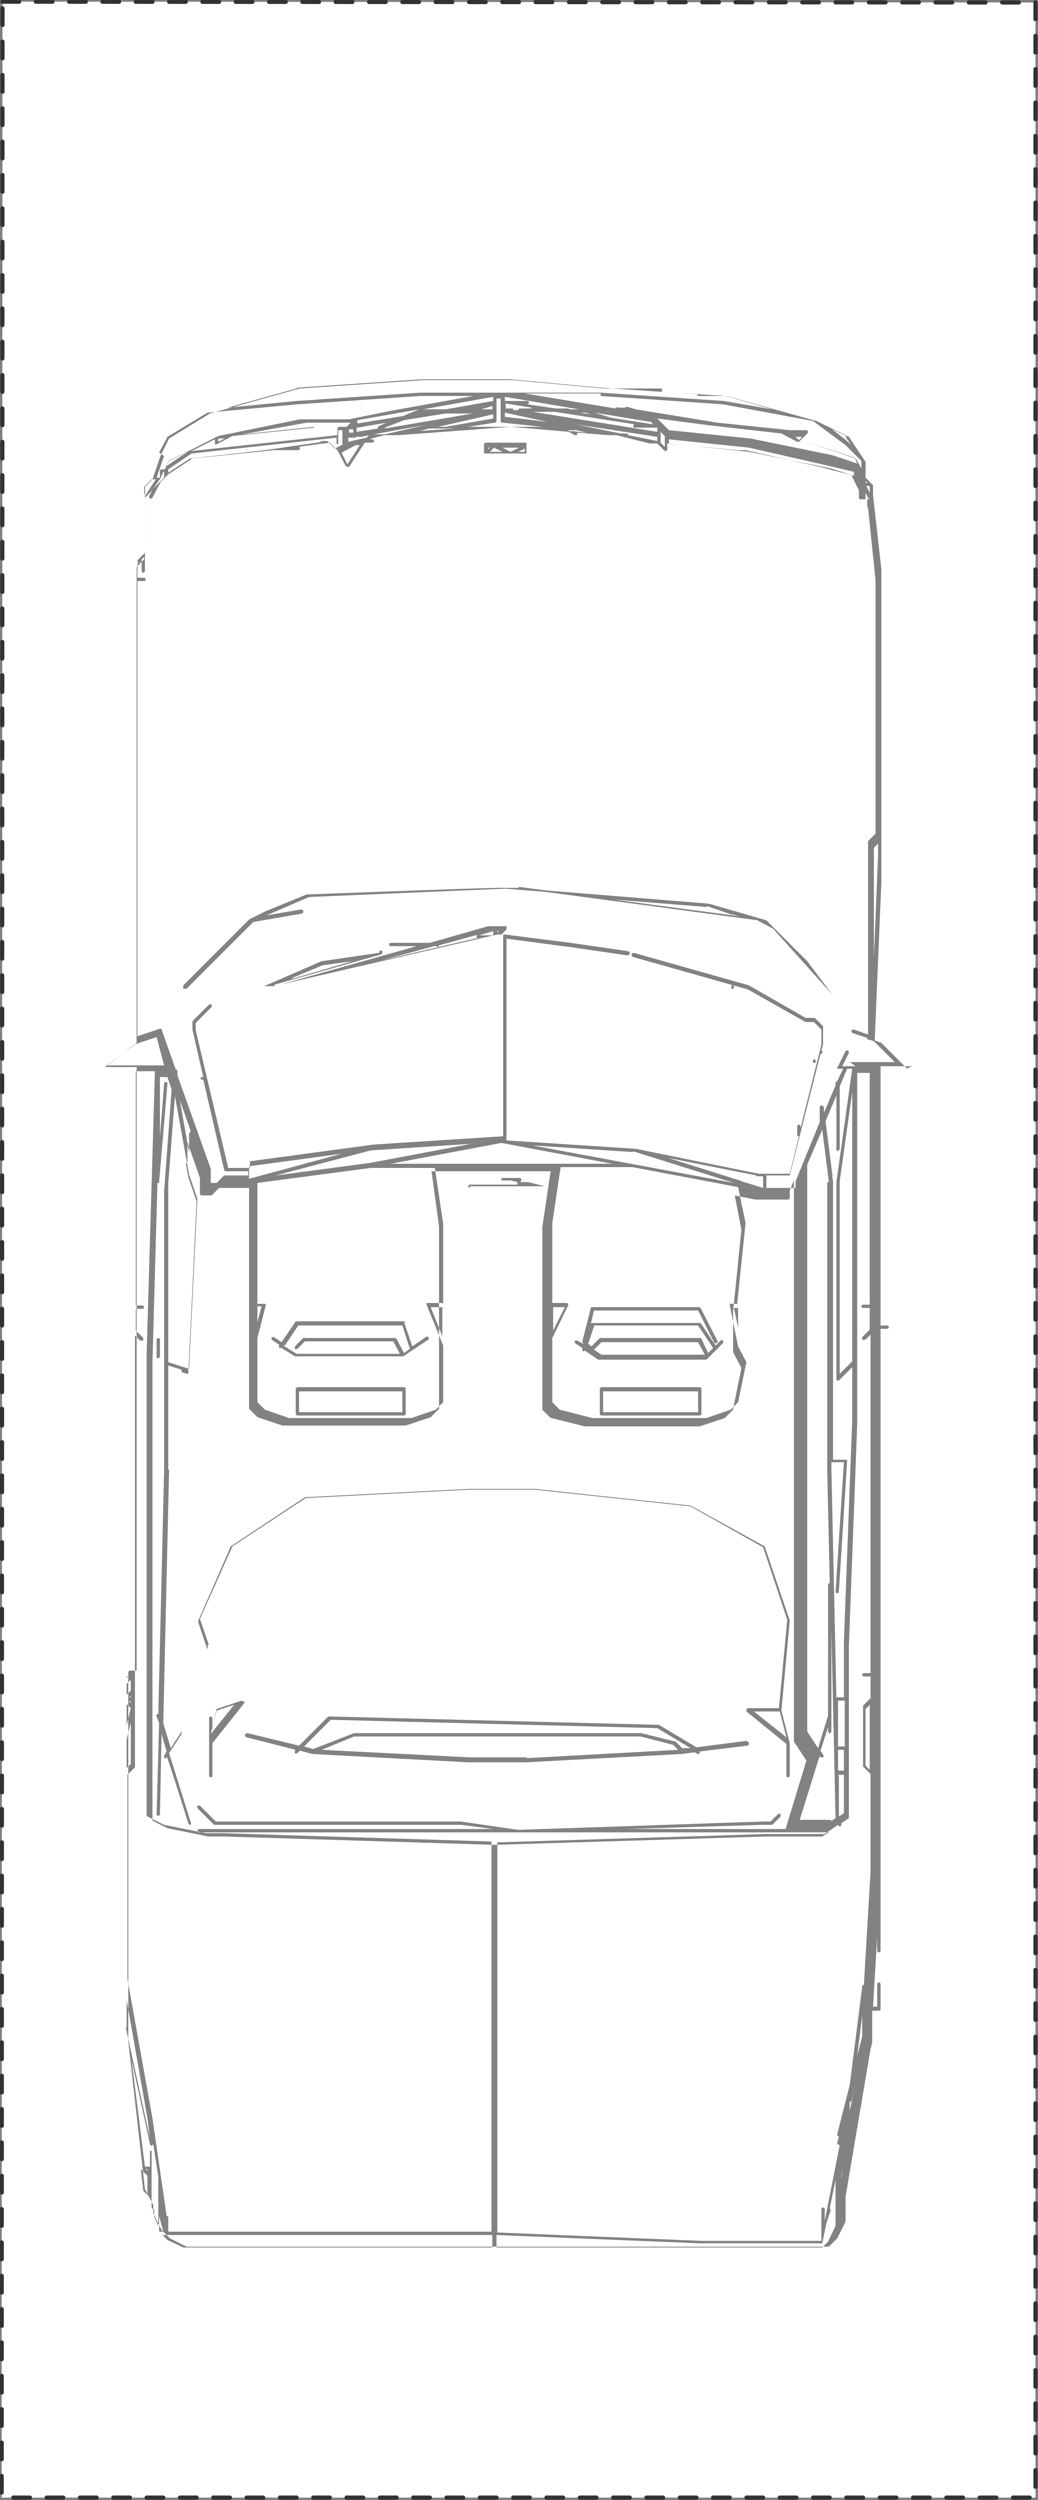 <?xml version="1.0" encoding="UTF-8"?><svg id="P2195" xmlns="http://www.w3.org/2000/svg" viewBox="0 0 124.6 299.9"><rect x="0" y="0" width="124.6" height="299.9" fill="#808080" stroke="none"/><defs><style>.cls-1{fill:#fff;stroke:#323232;stroke-dasharray:0 0 2 2;stroke-linecap:round;stroke-linejoin:round;stroke-width:.5px;}.cls-2{fill:#828282;}</style></defs><g id="P2195-2"><polyline class="cls-1" points=".3 .2 124.3 .3 124.3 299.6 .2 299.6 .3 .2"/></g><path class="cls-2" d="m108.8,128.2s0,0,0-.1c0,0,0,0,0,0,0,0,0,0,0,0s0,0,0,0l-3-3s0,0,0,0l-.8-.3.8-19s0,0,0,0c0,0,0,0,0-.1h0v-37.4h0s0,0,0,0h0s-1-8.9-1-8.9v-1c0,0,0-.1,0-.2h0s0,0,0,0c0,0,0,0,0,0l-.9-.9v-1.9h0s0,0,0,0h0s0,0,0,0h0s0,0,0,0h0s0,0,0,0h0s0,0,0,0h0s0,0,0,0h0s0,0,0,0h0s0,0,0,0c0,0,0,0,0,0h0s0,0,0,0h0s0,0,0,0h0s0,0,0,0h0s0,0,0,0h0s0,0,0,0h0s0,0,0,0h0s0,0,0,0h0s0,0,0,0h0s0,0,0,0h0s0,0,0,0h0s0,0,0,0h0s0,0,0,0h0s0,0,0,0h0s0,0,0,0h0s0,0,0,0h0s0,0,0,0h0s0,0,0,0h0s0,0,0,0h0s0,0,0,0c0,0,0,0,0,0h0s0,0,0,0h0s0,0,0,0h0s0,0,0,0h0s0,0,0,0h0s0,0,0,0h0s0,0,0,0h0s0,0,0,0c0,0,0,0,0,0h0s0,0,0,0h0s-2-3-2-3c0,0,0,0,0,0l-3.9-1.9h0s0,0,0,0l-10.8-3s0,0,0,0h0s-8-.5-8-.5h.1c.1,0,.2-.1.2-.2s-.1-.2-.2-.2h-6.9s-10.8-1-10.8-1c0,0,0,0,0,0h0s-10.8,0-10.8,0l-14.8,1-10.8,3s0,0,0,0l-4.9,3s0,0,0,0c0,0,0,0,0,0,0,0,0,0,0,0,0,0,0,0,0,0l-1,2-1,2.9-.9.9s0,0,0,0c0,0,0,0,0,.1,0,0,0,0,0,0v7.8l-.9.9s0,0,0,0c0,0,0,0,0,0,0,0,0,0,0,0,0,0,0,.1,0,.2s.1,0,.2,0,0,0,0,0c0,0,0,0,0,0,0,0,0,0,0,0l.6-.6v.3l-.9.9s0,0,0,.2v11.8h0s0,0,0,0v8.8h0s0,0,0,0v10.8h0s0,0,0,0v3.9h0s0,0,0,0v1h0s0,0,0,0v20.6l-3.8,2.9s0,0,0,0c0,0,0,0,0,0,0,0,0,0,0,0,0,0,0,0,0,0s0,0,0,0c0,0,0,0,0,0,0,0,0,0,0,0,0,0,0,0,0,0,0,0,0,0,0,0,0,0,0,0,.1,0,0,0,0,0,0,0s0,0,0,0h3.7v31.3h0s0,0,0,0v41.1h-.8c-.1,0-.2.1-.2.2v44.3s2,17.7,2,17.7c0,0,0,0,0,0,0,0,0,0,0,0l1,1.9v.9s0,0,0,.1l1,2s0,0,0,0l1,1s0,0,0,0l2,1s0,0,.1,0h76.8c0,0,.1,0,.2,0l1-1s0,0,0,0l1-2s0,0,0-.1v-2.9l3-17.7s0,0,0,0c0,0,0,0,0,0,0,0,0,0,0,0,0,0,0,0,0,0,0,0,0,0,0,0,0,0,0,0,0,0,0,0,0,0,0,0l.2-.8v-2h0s0-1,0-1v-.8h.8c.1,0,.2-.1.2-.2v-3c0-.1-.1-.2-.2-.2s-.2.1-.2.2v2.7h-.5l.5-8.4v1.7c0,.1.1.2.2.2s.2-.1.2-.2v-74.6h.8c.1,0,.2-.1.2-.2s-.1-.2-.2-.2h-.8v-31.1h3.7s0,0,0,0c0,0,0,0,0,0,0,0,0,0,.1,0,0,0,0,0,0,0,0,0,0,0,0,0,0,0,0,0,0,0,0,0,0,0,0,0,0,0,0,0,0,0h0s0,0,0,0c0,0,0,0,0,0Zm-3.9-26.5l.5-.5v1.4l-.5,12.3v-13.2Zm-24.6-48.5v-.5l9.6,1,8.8,2,3.8.9v.5l-2.7-.9-9.9-2-9.6-1Zm-11.8-1.4l-.3-.2h1s0,0,0,0l1.2.3-1.9-.2Zm-7.1-.6s0,0,0,0h-5.2s3.2-.5,3.2-.5c.1,0,.2-.1.2-.2v-1h0s0,0,0,0v-1.7h.5v2.7c0,.1,0,.2.2.2l4.8.5h-2.8c0,0-.1,0-.2,0h-.8Zm-44.1,8.1h0s0,0,0,0v-.9l.9-.9h.5l-1.3,2v-.2Zm1.9-1.8s0,0,0,0c0,0,0,0,0,0h0s0,0,0,0h0s0,0,0,0l.4-.9h.1v.7l-1.3,1.3.7-1Zm34.3-6.3h-.9s6.6-1.5,6.6-1.5v.5l-5.7,1s0,0,0,0Zm-12.8,0c-.1,0-.2.1-.2.2v.8l-17.5,1.9s0,0,0,0l2.8-1.4v.6h0s0,0,0,0c0,0,0,0,0,0s0,0,0,0c0,0,0,0,0,0h0s0,0,.1,0,0,0,.1,0l1.9-1,9.8-1h0s0,0,0,0h0s0,0,0,0c0,0,0,0,0,0,0,0,0,0,0,0,0,0,0,0,0,0,0,0,0,0,0-.1h0s0,0,0,0c0,0,0,0,0,0,0,0,0,0,0,0,0,0,0,0,0,0,0,0,0,0,0,0,0,0,0,0,0,0,0,0,0,0,0,0,0,0,0,0,0,0l-8.6.9,7.7-1.4h5.3l-.5.5h-.9Zm-14.5,1.8v-.4h.8l-.8.4Zm24.4-3.4h.2-.3c0,0,.1,0,.1,0Zm-5,2.5h-1c0,0-.1,0-.2,0l-.4.4-2.2.5v-.5h.8s0,0,0,0c0,0,.1,0,.1,0,0,0,0,0,0-.1,0,0,0,0,0,0h.8c0-.1,7.5-1.4,7.5-1.4l-4.8,1.1h-.3c0,0-.5,0-.5,0Zm-3.7-.6h.5c0,0,0,.4,0,.4h-.5c0,0,0-.4,0-.4Zm1-.2l3.5-.6-.9.4c-.1,0-.2.2-.1.3,0,0,0,0,0,0l-2.6.4v-.5Zm3.3,0l2.3-.9,5-.8h3.2l-1.7.3-8.8,1.5Zm10-2.2h.4c0,0-.2,0-.2,0h-.2Zm3,0h-.6s0,0-.2,0h-.6l1.3-.4v.5Zm-16.8,1.8h.1c0-.1,0,0,0,0h-.1Zm16.8-2.8l-5.7,1h-2.7l8.4-1.5v.5Zm-10.8,1.8l-5.5.9v-.4l7.4-1.3-1.9.8Zm-28.2,5.4l2.6-1.3-2.8,1.9h0l.3-.6Zm18.7-2.2c0,0-.1-.1-.2-.1l-6.9,1-8.9,1s0,0-.1,0l-2.6,1.7v-.4l2.8-1.9,17.4-1.9v.7s0,0,0,0c0,0,0,0,0,0,0,0,0,0,.1.1,0,0,0,0,0,0,0,0,.1,0,.1,0,0,0,0,0,0,0,0,0,0,0,0,0,0,0,0,0,0,0,0,0,0,0,0,0v-1.7h.5v1.7s0,0,0,0c0,0,0,0,0,0,0,0,0,0,0,0,0,0,0,0,0,0,0,0,0,0,0,0,0,0,0,0,0,0,0,0,0,0,0,0,0,0,0,0,0,0,0,0,0,0,.1,0,0,0,0,0,0,0s0,0,0,0h0l-1,.5-.9-.9c0,0-.1,0-.2,0h-.8Zm3.8.3h.5l-1.5,2.3-.7-1.4,1.7-.9Zm8.8-2h3.1l-4.2.3,1.1-.3Zm20.6-3.9l14.7,1,10.8,2,3.9,2.9,1.9,1.9v.9l-.6-1.1c0,0,0,0-.1-.1l-5.9-2s0,0,0,0c0,0,0,0,0,0,0,0,0,0,0,0,0,0,0,0,0,0,0,0,0,0,0,0,0,0,0,0,0,0,0,0,0,0,0,0,0,0,0,0,0,0,0,0,0,0,0,0,0,0,0,0,0,0,0,0,0,0,0,0,0,0,0,0,0,0,0,0,0,0,0,0l5.8,1.9.3.7s0,0,0,0c0,0,0,0,0,0,0,0,0,0,0,0l-3-1-9.8-2s0,0,0,0c0,0,0,0,0,0h0s0,0,0,0l-9.8-1-.9-.9h0s0,0,0,0c0,0,0,0,0,0l-.5-.5,6.1.8s0,0,0,0c0,0,0,0,0,0,0,0,0,0,0,0,0,0,0,0,0,0h0s0,0,0,0h0s0,0,0,0h0s0,0,0,0c0,0,0,0,0,0h0s0,0,0,0h0s0,0,0,0h0s0,0,0,0h0s0,0,0,0h0s0,0,0,0h0s0,0,0,0h0s0,0,0,0h0s0,0,0,0h0s0,0,0,0h0s0,0,0,0h0s8.8,1,8.8,1l1.9,1s0,0,.1,0h0c0,0,.2,0,.2-.1l.9-.9c0,0,.1-.1.1-.2,0-.1-.1-.2-.2-.2h-2s0,0,0,0l-8.7-.9s0,0,0,0c0,0,0,0,0,0,0,0,0,0,0,0h0s0,0,0,0h0s-9.8-1.6-9.8-1.6l-1-.3c-.1,0-.2,0-.3.1h-.8c-.1-.1-.2,0-.3,0,0,0,0,0,0,.1l-10.9-1.8h9.1Zm29.4,4.9l.7,1-.4-.4-1.9-1.5,1.7.8Zm2.9,6.7h0s0,0,0,0h0s-.4-.8-.4-.8h.4v.8Zm-.5-1.2v-.2l.2.2h-.2Zm-25.9-7.4l.4.4-5.1-.8s0,0,0,0l-1.9-.6s0,0,0,0l6.6,1.1Zm-8.9.4l9.8,1.5v.5l-3.5-.7c0-.1-.1-.2-.2-.2h-.7s-5.4-1.1-5.4-1.1Zm1.8-1.2l-1.3-.2h.7l.6.2Zm-7.1-.7h-1.4c-.1,0-.2.1-.2.2s0,0,0,0h-.6c0-.1,0-.2,0-.2,0,0-.2,0-.3,0,0,0,0,0,0,0h-.6v-.6l3.1.5Zm-.5.4h3.3l9.6,1.5h0c-.1,0-.2.1-.2.2s.1.2.2.2h2.7v.5l-15.6-2.5Zm5-.4h-1.6l-3.4-.5h0c.1,0,.2-.1.2-.2s-.1-.2-.2-.2h-2.7v-.5l8.9,1.5h-1.2Zm-7.7.5l5.1,1.1-5.1-.6v-.5Zm34.8,2.9h.9l-.4.4-.4-.4Zm-28.2-1h.1c0,0-.6,0-.6,0h.5Zm12.1,1.7v-.9h0s0,0,0,0h0v-.4l.5.5v.9h0s0,0,0,0v.4l-.5-.5Zm24.6,6h0s.4.8.4.8h-.4v-.8Zm-68.2-12.6l14.8-1h10.8s10.8,1,10.8,1l11.6.8c0,.1.1.2.2.2h3.2c0,0,5.6,1.6,5.6,1.6l-5.8-1-14.8-1h-21.7l-14.8,1-8.3.8,8.3-2.3Zm-16.6,7.8l1-1.9,4.8-2.9,10.8-1,14.8-1h6.3l-10,1.8s0,0,0,0c0,0,0,0,0,0,0,0,0,0,0,0,0,0,0,0,0,0,0,0,0,0,0,0,0,0,0,0,0,0,0,0,0,0,0,0h0s0,0,0,0h0s-4.9,1-4.9,1h-4.9s0,0,0,0h0s0,0,0,0h0s-1,0-1,0l-9.8,2h0s0,0,0,0h0s0,0,0,0l-5.9,3s0,0-.1.1l-.4.9h-.4c-.1,0-.2.1-.2.2v.8h-.4l.9-2.6Zm-3,71l2.7-.9.9,3.4h-6.9l3.4-2.5Zm6.6,38.9l-2.5-.8v-21.5s.8-10.4.8-10.4l1.7,9.4,1,2.9-1,20.3Zm-2.5,12.1v-12.5s1.6.5,1.6.5c0,0,0,0,0,.1v43.3l-1.3,2-.9-3,.7-30.4Zm2.5-40.4v2.4l-1.1-6.3,1.3,3.7c0,0-.1,0-.1.2Zm-3,5.9v34.5l-.7,29.3s0,0-.1,0c-.1,0-.2.2-.1.3l.3.8-.3,10.9c0,.1,0,.2.2.2h0c.1,0,.2,0,.2-.2l.2-9.6.6,2.1-.3.5c0,.1,0,.2,0,.3,0,0,0,0,.1,0,0,0,.1,0,.2,0v-.2c.1,0,2.6,8,2.6,8,0,0,.1.2.2.2s0,0,0,0c.1,0,.2-.2.1-.3l-2.6-8.3,1.5-2.3s0,0,0-.1v-43.3s0,0,0,0l.7.2s0,0,0,0c0,0,0,0,0,0h0c0,0,.1,0,.1,0,0,0,0,0,0,0,0,0,0,0,0,0,0,0,0,0,0,0,0,0,0,0,0,0l1-20.7s0,0,0,0l-1-2.9-.3-1.7s0,0,0,0c.1,0,.2-.1.2-.2v-2.3l1.5,4.3v1.9c0,.1.1.2.2.2h1c0,0,.1,0,.2,0l.9-.9h2.9s0,0,0,0c0,0,0,0,0,0h.7c0,0,0,14.5,0,14.5,0,0,0,0,0,0h0v11.8c0,0,0,.1,0,.2l1,1s0,0,0,0l3,1s0,0,0,0h14.8s0,0,0,0l3-1s0,0,0,0l1-1s0,0,0-.2v-21.7h0s0,0,0,0l-.9-6.6h14.3l-1,6.7v21.7c0,0,0,.1,0,.2l1,1s0,0,.1,0l4,1h13.8s0,0,0,0l3-1s0,0,0,0l1-1s0,0,0-.1l1-4.9s0,0,0,0c0,0,0,0,0,0l-1-1.9v-4.9l1-9.8s0,0,0,0c0,0,0,0,0,0l-.8-4.1,2.5.5s0,0,0,0h3.9c.1,0,.2-.1.2-.2v-.9l.5-1.2v67.2s0,0,0,.1l1.5,2.3-2.5,8.2h-18.9l16.1-.5h1c0,0,.1,0,.2,0l1-1c0,0,0-.2,0-.3s-.2,0-.3,0l-.9.9h-.9l-29.4,1h0l-6.9-1h-29.4l-1.9-1.9c0,0-.2,0-.3,0s0,.2,0,.3l2,2s0,0,.2,0h29.5s3.8.5,3.8.5H23.9c-.1,0-.2.1-.2.2s.1.2.2.2h75.6l-.8.5h-6.8l-32.5,1-32.5-1h-1.9s-4.9-1-4.9-1l-1.8-.9v-55l.6-21.5s0,0,0,0c0,0,0,0,0,0h0s0,0,0,0,0,0,0,0h0c0,0,.1,0,.2,0,0,0,0,0,0,0,0,0,0,0,0-.1,0,0,0,0,0,0h0s0,0,0,0h0s1-11.8,1-11.8c0-.1,0-.2-.2-.2-.1,0-.2,0-.2.2l-.5,6.4v-7.2h.8s0,0,0,0c0,0,0,0,.1,0,0,0,0,0,0,0,0,0,0,0,0,0,0,0,0,0,0,0,0,0,0,0,0,0,0,0,0,0,0,0l.5,1.5-.9,12.2Zm56.3-3.7l12.1,3.8-24.2-4.5,12.1.8Zm14.8,3h.8v1.4l-2.6-.8c0,0-.1-.1-.2-.1,0,0,0,0,0,0l-8.6-2.7,10.6,2.1Zm-2.2,18.2l-.5-2.4h.5v2.4Zm0-2.9h-.8c0,0-.1,0-.2,0,0,0,0,.1,0,.2l1,4.9s0,0,0,0l1,1.9-1,4.8-.9.9-2.9,1h-13.7s-3.9-1-3.9-1l-.9-.9v-7.7l1.9-3.9c0,0,0-.2,0-.2s-.1-.1-.2-.1h-1.7v-9.6s1-6.7,1-6.7h8.6l12.7,2.4.9,4.3-1,9.6Zm-22.2.4h1.4l-1.4,2.8v-2.8Zm7.2-17.2h-26.7l13.3-2.5,13.3,2.5Zm-20.5,20.7l-1.4-3.5h1.4v3.5Zm0-4h-1.7c0,0-.1,0-.2,0,0,0,0,.1,0,.2l2,4.9v6.8l-.9.9-2.9,1h-14.7l-2.9-1-.9-.9v-7.7s1-3.9,1-3.9c0,0,0-.1,0-.2,0,0-.1,0-.2,0h-.8v-14.5l13.6-1.8h7.7l1,6.7v9.6Zm-22.2.4h.5l-.5,1.9v-1.9Zm13.5-17.2l-11.3,1.5,11.4-3,12.1-.8-12.2,2.3Zm-14.5,1.9v-1.5l11.1-1.5-11.1,3Zm70.7-3.4c.1,0,.2-.1.2-.2v-7.5l.9-2.1h.6l-1.9,13.6v23.6c0,0,0,.2.1.2,0,0,0,0,0,0,0,0,.1,0,.2,0l1.6-1.6v6.3s-1,26.6-1,26.6v6.7h-.8s0,0-.1,0l-.6-27.4v-.8s1.5,0,1.5,0l-1,15.5c0,.1,0,.2.2.2h0c.1,0,.2,0,.2-.2l1-15.8h0s0,0,0,0c0,0,0,0,0,0,0,0,0,0,0,0,0,0,0,0,0,0s0,0,0,0c0,0,0,0,0,0s0,0,0,0h-1.7v-33.3s-.1-.8-.1-.8c0,0,.1-.1,0-.2l-.8-6.3,1.3-3.1v6.5c0,.1.1.2.2.2Zm1.7,25.3l-1.5,1.5v-23.1s1.5-10.7,1.5-10.7v32.2Zm-2.5,55.2c0,0,0-.2-.2-.2h-3.6l2.4-7.7v.2c.1,0,.2,0,.3,0s0,0,.1,0c.1,0,.1-.2,0-.3l-.3-.5.9-2.8v.5c0,.1.1.2.2.2s.2-.1.2-.2v-12.1l.5,22.5-.6.4Zm.8-8.6h.7v2.5h-.7v-2.5Zm.7-.4h-.7v-5.5c0,0,0,0,0,0h.8v5.5Zm-.7,3.4h.7v4.6l-.6.4v-4.9Zm-1.3-71.1v34.5l.3,13.6s0,0,0,0c-.1,0-.2.1-.2.2v15.7l-1.2,3.9-1.3-2v-67.9c0,0,0-.1,0-.1l1.8-4.2.8,6.3Zm-80.6-2.5v-1.2c0,0,0,0,0,0h0s0,1.2,0,1.2Zm-.1-11l-1,34.2v40.4h0s0,0,0,0v14.8c0,0,0,.2.1.2l2,1s0,0,0,0l5,1h2l32.3,1v12.6s0,0,0,0c0,0,0,0,0,0v34.2H20.2v-1.7c0-.1-.1-.2-.2-.2s0,0,0,0l-1.7-11.7-3-16.7v-8.8h0s0,0,0,0h0v-8.9h0s0,0,0,0v-6.8l.9-.9s0,0,0-.2v-51.6l.6.6s.1,0,.2,0,.1,0,.2,0c0,0,0-.2,0-.3l-.9-.9v-2.6h.8c.1,0,.2-.1.2-.2s-.1-.2-.2-.2h-.8v-28.1h2.5Zm.5,137.5l.5,1.9h-.5v-1.9Zm-3.9-62.9v-.9l.5-.5v1.3l-.5.5v-.4Zm.5,1.4l-.2-.2h.2v.2Zm0-.7h-.2l.2-.2v.2Zm-.5,3.3v-2.1h0s0,0,0,0h0v-.4l.5.5-.5,2.1Zm0,2.8v-1l.5-2.1v5l-.5.5v-2.4Zm0,33.5v-1.9h0s0,0,0,0v-1.4l2.5,14.2.3,2.4-2.9-13.3Zm0-41.9v-.2h.2l-.2.2Zm2,61.5l-.3-2.6.8.8v1.9s0,0,0,0c0,0,0,0,0,0v.4l-.5-.5Zm.5-2.4l-.2-.2h.2v.2Zm.5,4.5v-6.9s0,0,0,0c0,0,0,0,0,0,0,0,0,0-.2,0,0,0,0,0,0,0,0,0,0,0,0,0,0,0,0,0,0,0,0,0,0,0,0,.2s0,0,0,0v1.7h-.6l-1.6-12.8,2.2,10.1c0,.1.1.2.2.2s0,0,0,0c0,0,.1,0,.2-.2l.6,3.9v5.9l-.5-1.1v-.9Zm3.8,4.7l-1.9-.9-.6-.6h39.6v1.5H22Zm77.6-.9l-.9.9h-39.1v-1.5l24.4,1h5.9s0,0,0,0,0,0,0,0h8.8s0,0,0,0c0,0,0,0,0,0,0,0,0,0,0,0,0,0,0,0,0,0,0,0,0,0,0,0,0,0,0,0,0,0l.5-2.4.5-1.5c0-.1,0-.2-.1-.3l.7-3.4v3.6h0s0,0,0,0v1h0s0,0,0,0v.9l-.9,1.9Zm2.6-16.6l.4-1.7-.6,2.8v-1.1Zm-1.2,8.9l.2-1.1-.2,1.4v-.2Zm2.5-19.3v.6s0,1,0,1v1l-.6,2.3.6-4.8Zm.4-36.7l.5-.5v5.4h0s0,0,0,0h0v2.4l-.5-.5v-6.7Zm.5-49.3v.8h-.8c-.1,0-.2.1-.2.2s.1.2.2.2h.8v2.6l-.9.9c0,0,0,.2,0,.3s.1,0,.2,0,.1,0,.2,0l.6-.6v40.6h-.8c-.1,0-.2.1-.2.2s.1.2.2.2h.8v2.6l-.9.9s0,.1,0,.2v6.9c0,0,0,.1,0,.2l.9.9v11.7l-.8,13.6c-.1,0-.2,0-.2.2l-1.5,11.8-1.5,5.9c0,.1,0,.2.2.3,0,0,0,0,0,0l-.2.7c0,.1,0,.2.2.3,0,0,0,0,0,0,0,0,0,0,.1,0l-1.8,9.1h0c0,.1,0-1.4,0-1.4,0-.1-.1-.2-.2-.2s-.2.1-.2.2v3s0,0,0,0h0v.8h-14.5l-24.4-1v-46.8l32.3-1h6.9s0,0,.1,0l1.6-1.1c0,0,.1.2.2.2h0c.1,0,.2-.1.2-.2v-.2s.9-.6.9-.6c0,0,0,0,0,0,0,0,0,0,0,0,0,0,0,0,0,0,0,0,0,0,0,0v-13.8h0s0,0,0,0v-6.9s1-26.6,1-26.6v-42.1h1.5v27.3Zm-1.7-27.8h-1.6l.8-1.6c0-.1,0-.2-.1-.3-.1,0-.2,0-.3.1l-1,2s0,0,0,0c0,0,0,0,0,0,0,0,0,0,0,0,0,0,0,0,0,.1,0,0,0,0,0,0,0,0,0,0,0,0,0,0,0,0,.1,0h.6l-.7,1.5c-.1,0-.2.1-.2.2v.3l-1.4,3.3v-.7c-.1-.1-.2-.2-.3-.2-.1,0-.2.1-.2.3v.8s0,.1,0,.2v.7c0,0-2.9,7.1-2.9,7.1,0,0,0,0,0,0v.8h-3.5v-1.5h2.7c0,0,0,0,.1,0,0,0,0,0,0,0,0,0,0,0,0,0,0,0,0,0,0,0l3.7-14.6s0,0,0,0c0,0,.1,0,.2,0,0,0,0,0,0-.2s0-.1,0-.2c0,0,0,0-.1,0l.2-.7s0,0,0,0c0,0,0,0,0,0v-2c0,0,0-.1,0-.2l-1-1s0,0-.2,0h-.9l-6.8-3.9s0,0,0,0c0,0,0,0,0,0l-13.8-3.9c-.1,0-.2,0-.3.2,0,.1,0,.2.2.3l13.8,3.9h0s6.9,3.9,6.9,3.9c0,0,0,0,.1,0s0,0,0,0c0,0,0,0,0,0h.9l.9.9v1.8l-2.5,10h0c0-.3-.1-.4-.2-.4s-.2.1-.2.2v1c0,.1,0,.2.2.2l-1.1,4.5h-3.7l-14.8-3s0,0,0,0c0,0,0,0,0,0l-15.5-1v-18.5s0,0,0,0c0,0,0,0,0,0v-5.7l7.6,1,6.9,1c.1,0,.2,0,.3-.2,0-.1,0-.2-.2-.3l-6.9-1-7.9-1s0,0,0,0c0,0,0,0,0,0h-.4l.6-.6s0,0,0,0c0,0,0,0,0-.2s0,0,0-.2c0,0-.1,0-.2,0,0,0,0,0,0,0h-2s0,0,0,0l-7,2h-4.7c-.1,0-.2.1-.2.2s.1.2.2.2h3.1l-16,4.5h0s0,0,0,0h0s0,0,0,0c0,0,0,0,0,0,0,0,0,0,0,0,0,0,0,0,0,0,0,0,0,0,0,0,0,0,0,0,0,0s0,0,0,0c0,0,0,0,0,0,0,0,0,0,0,0h0s0,0,0,0c0,0,0,0,0,0,0,0,0,0,0,0h0s0,0,0,0c0,0,0,0,.1,0,0,0,0,0,0,0s0,0,0,0,0,0,0,0c0,0,0,0,0,0l25.6-5.9h.7v24.2l-15.6,1-14.8,2s0,0,0,0c0,0,0,0,0,0,0,0,0,0,0,0,0,0,0,0,0,0v.8h-2.6l-3.9-16.5v-.9l1.9-1.9c0,0,0-.2,0-.3s-.2,0-.3,0l-2,2s0,0,0,0c0,0,0,0,0,0,0,0,0,0,0,0v1s1.3,5.7,1.3,5.7c0,0-.2,0-.3,0,0,0,0,0,0,.1s0,.1,0,.2c0,0,.1,0,.2,0s.1,0,.1,0c0,0,0,0,0,0l2.5,10.8c0,.1.1.2.2.2h2.7v.5h-2.7c0,0-.1,0-.2,0l-.9.9h-.7v-1.7s0,0,0,0l-4-11.2v-.5c0-.1,0-.2-.2-.2,0,0,0,0,0,0l-1.7-4.8c0,0,0-.1-.1-.1,0,0,0,0,0,0,0,0,0,0-.1,0,0,0,0,0,0,0s0,0,0,0l-2.7.9v-54.6h.8c.1,0,.2-.1.2-.2s-.1-.2-.2-.2h-.8v-1.7l.5-.5v1.4c0,.1.1.2.2.2s.2-.1.2-.2v-2h0s0,0,0,0v-6.8l.9-.9h0s0,0,0,0c0,0,0,0,0,0h0s-.4.7-.4.7c0,.1,0,.2.1.3,0,0,0,0,.1,0,0,0,.2,0,.2-.1l1-1.9.9-.9,2.9-1.9,9.8-1h2.9c.1,0,.2-.1.2-.2s0-.2-.2-.2l3.8-.5.9.9,1,1.9c0,0,.1.1.2.1h0c0,0,.1,0,.2,0l1.9-2.9h.9c.1,0,.2-.1.2-.2s-.1-.2-.2-.2h-.4.1c0-.1,1.8-.5,1.8-.5h1.4s0,0,0,0h.3c0,0,13.4-1,13.4-1l7,.6.7.4s0,0,.1,0c0,0,.2,0,.2-.1,0,0,0-.1,0-.2l3.7.3h1l4,1h.9l.9.9c0,0,.2,0,.2,0,0,0,.1-.1.1-.2v-.7l8.4.8s0,0,0,0c0,0,0,0,0,0,0,0,0,0,0,0,0,0,0,0,.1,0h.9s8.9,2,8.9,2l3.8,1,.9,1.8v.9c0,.1.1.2.2.2h.8v.8c0,0,0,.1.1.2l.9,8.7v30.4l-.9.9s0,.1,0,.2v23l-1.7-.6c-.1,0-.2,0-.3.1,0,.1,0,.2.1.3l1.8.6v.2s0,0,0,0c0,0,0,0,0,0,0,0,0,0,0,0,0,0,0,0,0,0h0c0,0,.1,0,.2,0,0,0,0,0,0,0,0,0,0,0,0,0h0s0,0,0,0h0s0,0,0,0l.6.2,2.5,2.5h-5.4Zm-50.2-14.3c0,0,.2,0,.2-.2l4.7-1.3c-.1,0-.2.1-.2.2s0,.2.2.2l-11.6,2.7,6.3-1.7h.4Zm6.7-1.4h-1.7l1.7-.5v.5Zm.5-.3v-.2h.2l-.2.2Z"/><path class="cls-2" d="m97.7,127.5c0,0,.1,0,.2,0,0,0,0,0,0-.2s0-.1,0-.2c0,0-.2,0-.3,0,0,0,0,0,0,.2s0,.1,0,.2c0,0,.1,0,.1,0Z"/><path class="cls-2" d="m99.9,119.3s0,0,0,0l-3-4-4.9-4.9s0,0,0,0c0,0,0,0,0,0l-6.9-2s0,0,0,0c0,0,0,0,0,0l-19.7-1.6-3-.4c0,0-.2,0-.2.1h-1.8c0-.1-23.6.8-23.6.8,0,0,0,0,0,0l-4.9,2-2,1s0,0,0,0c0,0,0,0,0,0l-4.9,4.9-3,3s0,.1,0,.2,0,.1,0,.2.1,0,.2,0,.1,0,.2,0l3-3,3-3h0s1-1,1-1l1-1,5.8-1c.1,0,.2-.1.2-.3,0-.1-.1-.2-.3-.2l-4.1.7,5.1-2.2,23.6-1,4.9.4,25.4,3.4c0,0,0,.1.1.1l1.7.9,7.1,7.9s.1,0,.2,0,0,0,.1,0c0,0,0,0,0,0,0,0,0,0,0,0,0,0,0,0,0,0,0,0,0,0,0,0,0,0,0,0,0,0Zm-15-10.6l2.9,1c0,0,.2,0,.2,0l.7.2-15.1-2,11.2.9Z"/><path class="cls-2" d="m89.8,208.8l-6.2.8-4.5-2.7s0,0-.1,0l-39.4-1c0,0-.1,0-.2,0l-3.5,3.5-6.2-1.5c-.1,0-.2,0-.3.2,0,.1,0,.2.2.3l5.9,1.5h-.1c0,.2,0,.3,0,.4s.2,0,.3,0l.3-.3,1.5.4,18.7,1h6.9l18.7-1,1.6-.2.3.2s0,0,.1,0c0,0,.2,0,.2-.1,0,0,0-.1,0-.2l5.7-.7c.1,0,.2-.1.2-.3,0-.1-.1-.2-.3-.2Zm-26.6,2h-6.9l-17.7-.9,3.9-1.6h34.4s3.9,1,3.9,1l.6.6-18.2,1Zm18.8-1l-.9-.9s0,0-.1,0l-4-1h-34.5s0,0,0,0l-4.9,1.9-1.1-.3,3.2-3.2,39.2,1,4,2.4h-.9Z"/><path class="cls-2" d="m87.9,118.6c0,0,.1,0,.2,0,0,0,0-.1,0-.2s0-.1,0-.2c0,0-.3,0-.3,0,0,0,0,0,0,.2s0,.1,0,.2c0,0,.1,0,.2,0Z"/><path class="cls-2" d="m86.7,160.6l-.8.8-1.8-2.7c0,0-.1,0-.2,0h-12.8c0,0-.2,0-.2.2v.3c-.1,0,.4-2,.4-2h12.5l1.9,3.8c0,.1.2.2.3.1.1,0,.2-.2.1-.3l-2-3.9c0,0-.1-.1-.2-.1h-12.8c-.1,0-.2,0-.2.2l-1,3.9c0,.1,0,.2.2.3,0,0,0,0,0,0s0,0,0,0h0c0,.1-.8-.4-.8-.4-.1,0-.2,0-.3,0,0,.1,0,.2,0,.3l.9.6h0c0,.2,0,.4.1.4,0,0,0,0,0,0,0,0,.2,0,.2-.1l1.6,1.1s0,0,.1,0h12.8s0,0,.1,0c0,0,0,0,0,0,0,0,0,0,0,0l2-2c0,0,0-.2,0-.3s-.2,0-.3,0Zm-15.4-1.6h12.5l1.8,2.7-.6.6-.8-1.7c0,0-.1-.1-.2-.1h-11.8c0,0-.1,0-.2,0l-1,1s0,0,0,0l-.4-.3.8-2.4Zm0,2.9s0,0,0,0l.9-.9h11.6l.8,1.5h-12.4l-.9-.6Z"/><path class="cls-2" d="m84,166.4h-11.8c-.1,0-.2.1-.2.2v3c0,.1.1.2.2.2h11.8c.1,0,.2-.1.2-.2v-3c0-.1-.1-.2-.2-.2Zm-.2,3h-11.4v-2.5h11.4v2.5Z"/><path class="cls-2" d="m58.1,54.4s0,0,0,0c0,0,0,0,0,0,0,0,0,0,0,0,0,0,0,0,0,0,0,0,0,0,.1,0h4.9s0,0,0,0c0,0,0,0,.1,0,0,0,0,0,0,0,0,0,0,0,0-.2v-1h0s0,0,0-.1c0,0,0,0,0,0,0,0,0,0,0,0,0,0,0,0,0,0,0,0,0,0,0,0,0,0,0,0,0,0,0,0,0,0,0,0,0,0,0,0,0,0,0,0,0,0,0,0s0,0,0,0c0,0,0,0,0,0,0,0,0,0,0,0h0s0,0,0,0c0,0,0,0,0,0,0,0,0,0,0,0s0,0,0,0h-4.9c-.1,0-.2.1-.2.2v1s0,0,0,0c0,0,0,0,0,0Zm1.2-.7l1,.5h-1.5l.5-.5Zm3.7.5h-.8l.8-.4v.4Zm-.7-.5l-1,.5-1-.5h0s0,0,0,0,0,0,0,0h1s0,0,0,0,0,0,0,0h1Zm-3.5,0l-.2.2v-.2h.2Z"/><path class="cls-2" d="m56.4,142.3h8.9c0,0,.1,0,.1,0,0,0,0,0,0,0,0,0,0,0,0,0,0,0,0,0,0,0,0,0,0,0,0,0,0,0,0,0,0,0,0,0,0,0,0,0,0,0,0,0,0,0,0,0,0,0,0,0l-2.8-.7h0c0-.2-.1-.3-.2-.3h-2c0,0-.1,0-.2,0h0s0,0,0,0c0,0,0,0,0,.1s0,.1,0,.2c0,0,0,0,0,0,0,0,.1,0,.1,0s0,0,0,0h1l.8.2v.3h-5.7c-.1,0-.2.1-.2.2s.1.2.2.2Zm6.1-.7l.9.2h-.9v-.2Z"/><path class="cls-2" d="m48.7,158.7c0,0-.1-.2-.2-.2h-12.8c0,0-.1,0-.2,0l-1.7,2.5-.9-.6c-.1,0-.2,0-.3,0,0,.1,0,.2,0,.3l.9.6h0c0,.1,0,.3,0,.4.1,0,.2,0,.3,0h0s1.6,1,1.6,1c0,0,0,0,.1,0h12.8s0,0,.1,0c0,0,0,0,0,0,0,0,0,0,0,0l3-2c.1,0,.1-.2,0-.3,0-.1-.2-.1-.3,0l-1.6,1.1-1-2.9Zm-14.5,2.7l1.6-2.4h12.5l.9,2.8s0,0,0,0l-.7.5-.9-1.7c0,0-.1-.1-.2-.1h-10.8c0,0-.1,0-.2,0l-1,1c0,0,0,.2,0,.3s.2,0,.3,0l.9-.9h10.6l.8,1.5h-12.4l-1.6-1Z"/><path class="cls-2" d="m48.5,166.4h-12.8c-.1,0-.2.1-.2.2v3c0,.1.1.2.2.2h12.8c.1,0,.2-.1.2-.2v-3c0-.1-.1-.2-.2-.2Zm-.2,3h-12.4v-2.5h12.4v2.5Z"/><path class="cls-2" d="m45.5,114.3l-6.9,1s0,0,0,0l-6.9,3s0,0,0,0c0,0,0,0,0,0,0,0,0,0,0,0,0,0,0,0,0,0s0,0,0,0c0,0,0,0,0,0,0,0,0,0,0,0,0,0,0,0,0,0,0,0,0,0,.1,0h1c.1,0,.2-.1.2-.2s0,0,0,0l12.7-3.6c.1,0,.2-.1.2-.3,0-.1-.1-.2-.3-.2Zm-10.4,3l3.6-1.5,3.6-.5-7.2,2.1Z"/><path class="cls-2" d="m29,204s0,0,0,0c0,0,0,0,0,0,0,0,0,0,0,0,0,0,0,0,0,0,0,0,0,0,0,0,0,0,0,0,0,0,0,0,0,0,0,0l-3,1s0,0,0,0c0,0,0,0,0,0,0,0,0,0,0,0,0,0,0,0,0,0,0,0,0,0,0,0,0,0,0,0,0,0l-.5,2.2v-1.1c0-.1-.1-.2-.2-.2s-.2.1-.2.2v6.9c0,.1.1.2.2.2s.2-.1.2-.2v-3.9l3.9-4.9s0,0,0,0c0,0,0,0,0,0,0,0,0,0,0,0Zm-3,1.2l2.1-.7-2.8,3.5.7-2.8Z"/><path class="cls-2" d="m24.9,197.4s0,0,0,0c.1,0,.2-.2.1-.3l-1-2.9,3.9-8.7,8.8-5.8,19.6-1h0s0,0,0,0h0s7.9,0,7.9,0l18.7,2,8.7,4.9,2.9,8.7-1,10.6h-3.7c0,0-.2,0-.2.2,0,0,0,.2,0,.2l4.8,3.9v3.8c0,.1.1.2.2.2s.2-.1.2-.2v-3.9s0,0,0,0h0s-1-3.9-1-3.9l1-10.8s0,0,0,0c0,0,0,0,0,0l-3-8.9s0,0,0,0c0,0,0,0,0,0h0s0,0,0,0l-8.9-4.9s0,0,0,0c0,0,0,0,0,0l-18.7-2s0,0,0,0c0,0,0,0,0,0h-7.9s0,0,0,0c0,0,0,0,0,0l-19.7,1s0,0,0,0c0,0,0,0,0,0l-8.9,5.9s0,0,0,0c0,0,0,0,0,0l-3.9,8.9c0,0,0,.1,0,.2l1,3c0,0,.1.2.2.2Zm69.5,11l-3.9-3.1h3.1l.8,3.1Z"/><path class="cls-2" d="m19.2,162.7v-2c0-.1-.1-.2-.2-.2s-.2.1-.2.2v2c0,0,0,.1,0,.2,0,0,0,0,.1,0s.1,0,.2,0c0,0,0,0,0,0,0,0,0,0,0,0,0,0,0,0,0,0h0Z"/></svg>